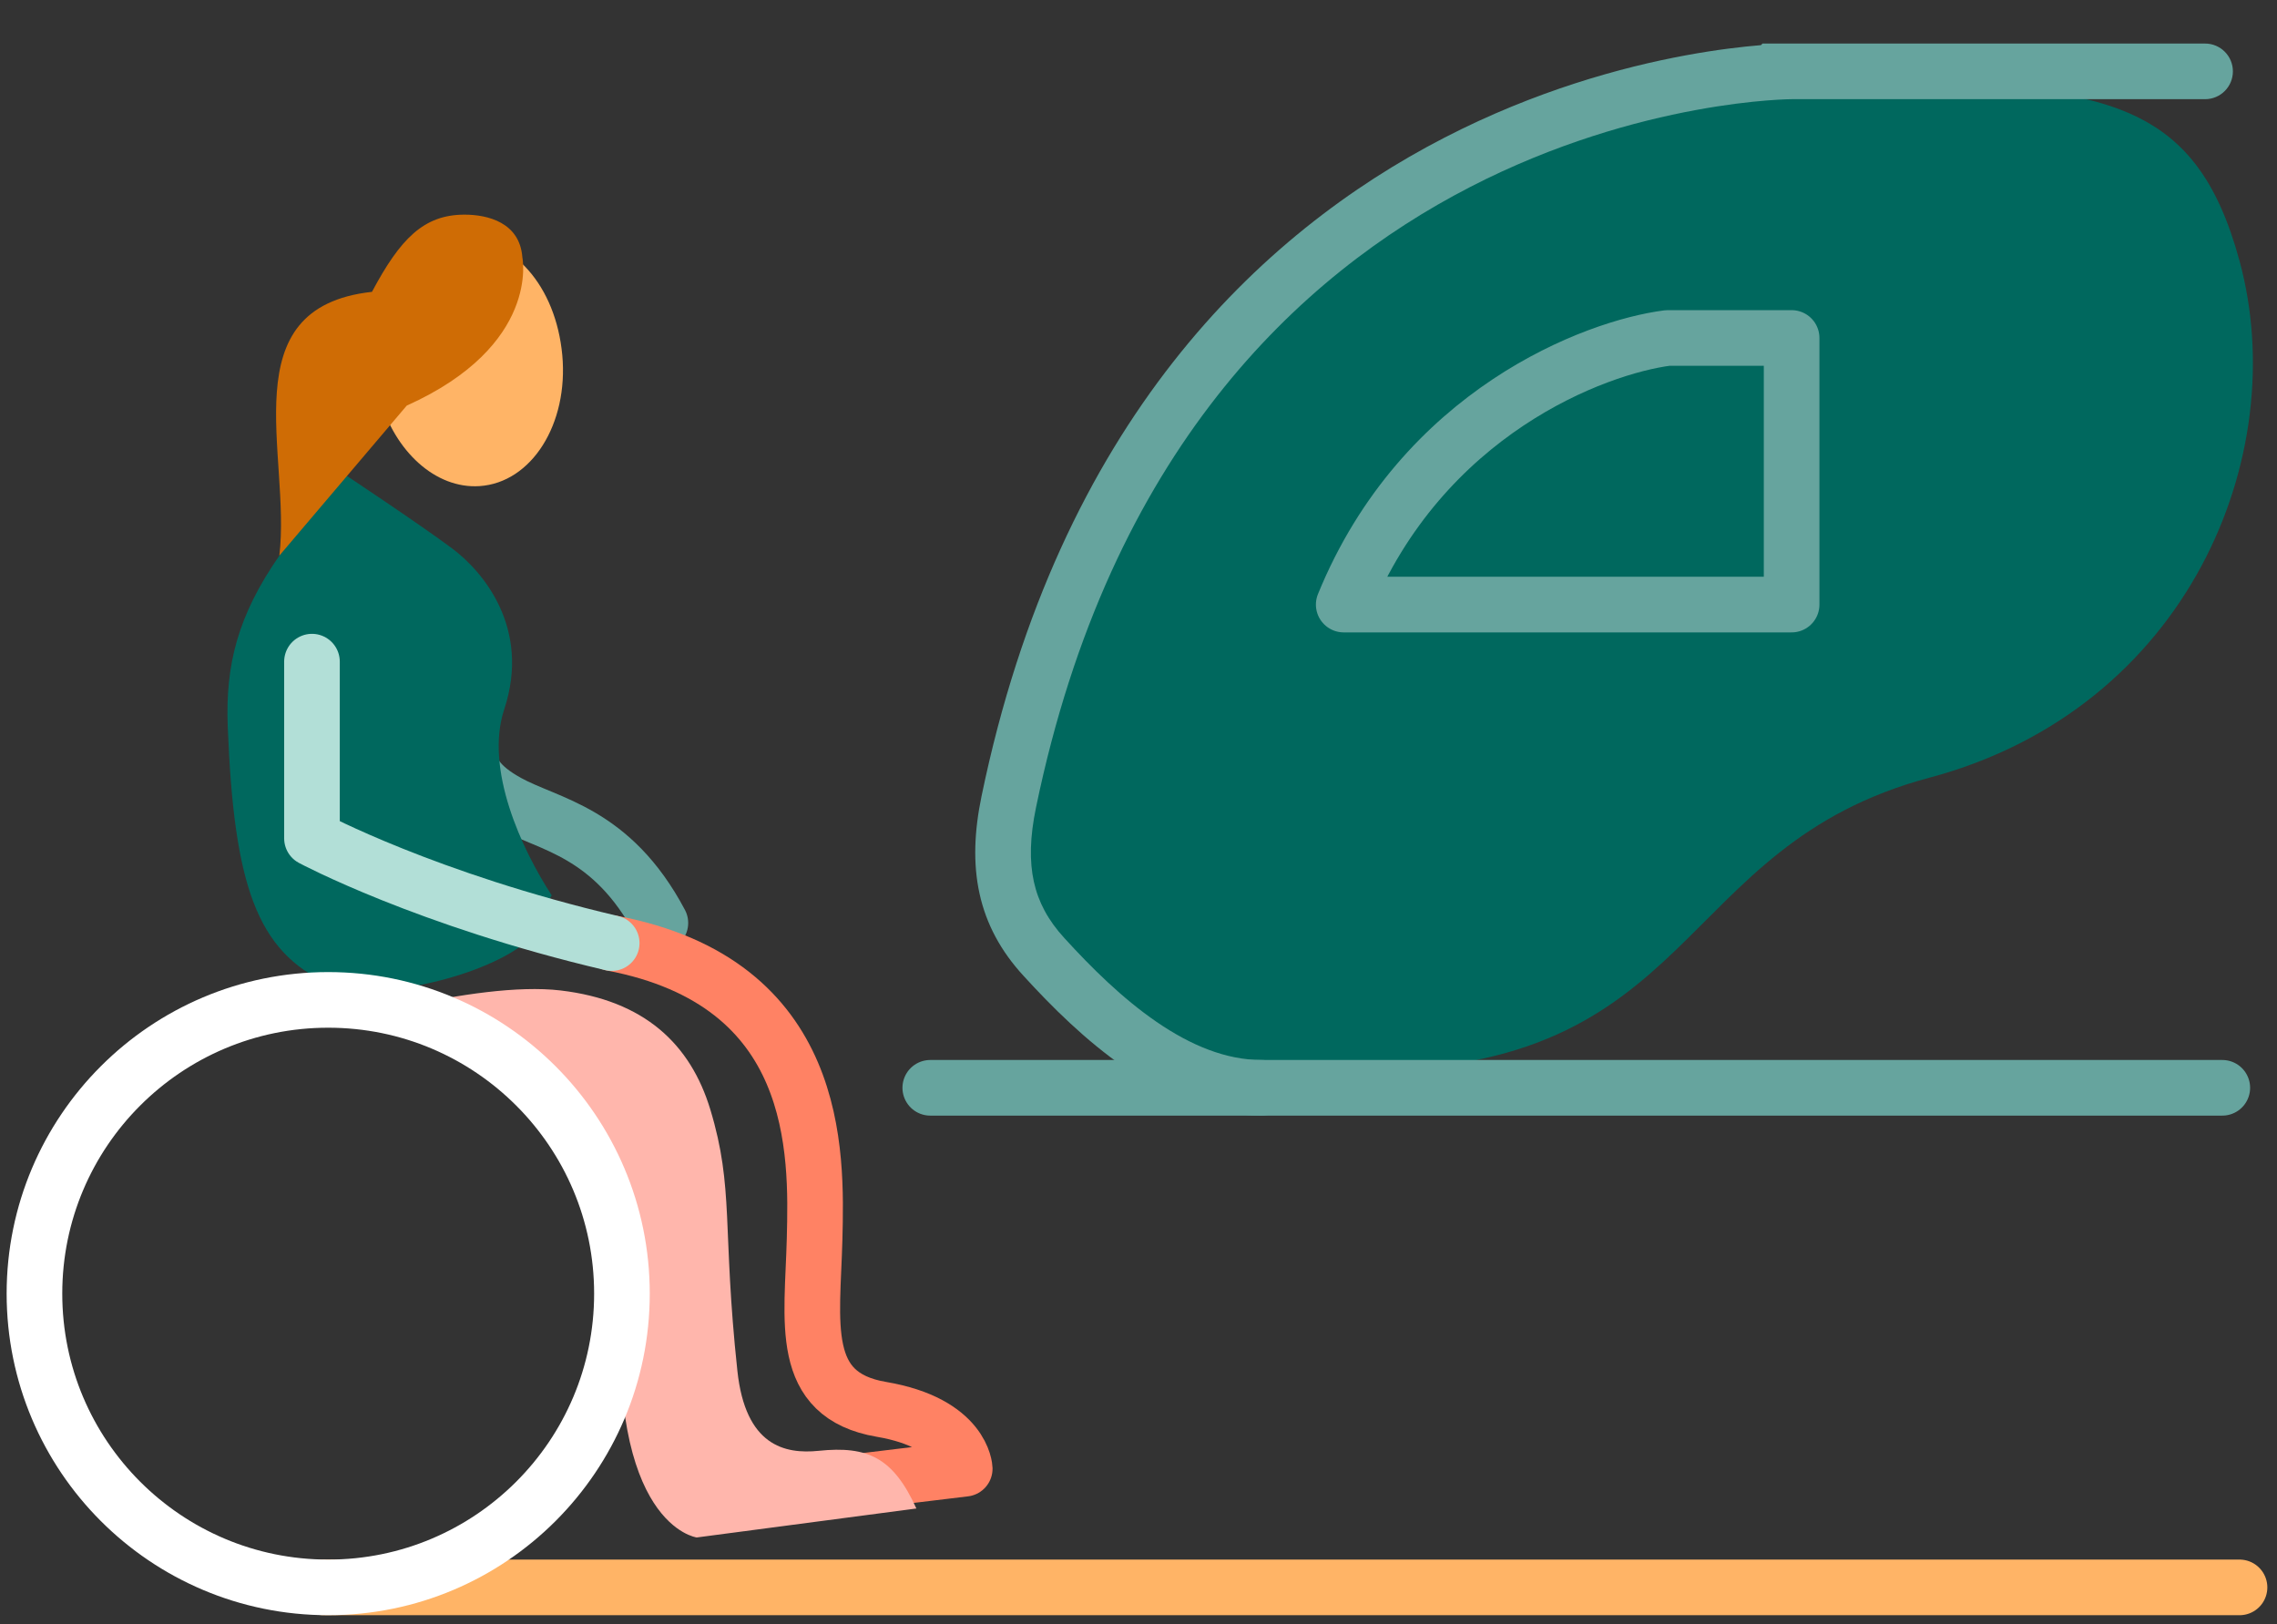 <svg xmlns="http://www.w3.org/2000/svg" fill="none" viewBox="0 0 307 219" height="219" width="307">
<rect x="0" y="0" width="307" height="219" fill="#333333" stroke="none"/>
<path fill="#00685E" d="M183.491 144.337C229.353 144.337 225.3 114.142 260.14 104.851C294.98 95.561 309.088 61.387 301.948 35.171C296.004 13.347 283.738 11.269 250.977 11.269C218.229 11.269 197.233 20.769 171.878 42.139C150.719 59.973 129.753 91.367 137.038 118.787C144.337 146.185 183.491 144.337 183.491 144.337Z"></path>
<path stroke-linejoin="round" stroke-linecap="round" stroke-miterlimit="10" stroke-width="7.5" stroke="#FFB466" d="M301.947 214.017H153.296H43.628"></path>
<path stroke-linejoin="round" stroke-linecap="round" stroke-miterlimit="10" stroke-width="7.5" stroke="#66A49E" d="M63.051 86.982C63.051 100.012 60.731 103.906 68.448 108.173C73.977 111.226 82.462 112.031 89.037 124.435"></path>
<path fill="#00685E" d="M60.959 73.94C56.608 70.695 46.559 64.024 46.559 64.024C46.559 64.024 42.484 67.979 37.665 74.914C32.052 82.991 30.381 89.638 30.705 97.943C31.535 119.206 34.576 128.221 44.251 132.62C49.961 135.216 64.781 131.887 70.683 127.211L74.385 120.709C70.346 114.506 65.31 103.677 67.99 95.612C71.608 84.638 65.057 76.993 60.959 73.94Z"></path>
<path stroke-linejoin="round" stroke-linecap="round" stroke-miterlimit="10" stroke-width="7.5" stroke="#FF8264" d="M104.324 201.132L130.07 198.019C130.07 198.019 129.877 191.889 118.843 190.014C107.569 188.103 109.54 178.307 109.829 167.068C110.129 155.253 110.622 132.464 82.46 127.151"></path>
<path fill="#FFB6AC" d="M83.853 174.412C81.821 205.735 93.937 207.286 93.937 207.286L123.553 203.38C120.428 196.504 116.979 194.918 110.38 195.603C105.824 196.072 100.5 194.942 99.418 184.809C97.351 165.554 98.997 160.217 95.764 149.568C93.096 140.794 86.906 134.868 75.559 133.534C69.838 132.861 61.761 134.099 54.525 135.697C54.525 135.697 59.838 138.39 69.045 146.094C77.242 152.957 84.43 165.434 83.853 174.412Z"></path>
<path fill="#FFB466" d="M61.565 31.909C69.197 31.909 74.95 38.599 75.812 47.885C76.66 57.172 71.671 65.071 64.66 65.538C58.71 65.933 53.212 60.846 51.163 53.618L61.565 31.909Z"></path>
<path stroke-linejoin="round" stroke-linecap="round" stroke-miterlimit="10" stroke-width="7.5" stroke="#B2DFD7" d="M82.472 127.151C57.507 121.298 42.062 113.028 42.062 113.028V89.205"></path>
<path fill="#CF6C05" d="M70.428 34.697C70.428 34.697 72.892 46.572 54.839 54.685L37.663 74.914C39.286 61.368 30.98 41.452 50.151 39.348C53.974 32.172 57.135 28.939 62.64 28.939C65.717 28.939 70.08 29.973 70.428 34.697Z"></path>
<path stroke-linejoin="round" stroke-linecap="round" stroke-miterlimit="10" stroke-width="7.5" stroke="white" d="M44.25 214.017C66.123 214.017 83.854 196.285 83.854 174.412C83.854 152.539 66.123 134.808 44.25 134.808C22.377 134.808 4.645 152.539 4.645 174.412C4.645 196.285 22.377 214.017 44.25 214.017Z"></path>
<path fill="#66A49E" d="M297.303 5.872C299.374 5.872 301.053 7.551 301.053 9.622C301.053 11.693 299.374 13.372 297.303 13.372H241.559L241.529 13.373C241.5 13.373 241.45 13.373 241.382 13.375C241.244 13.377 241.028 13.382 240.739 13.393C240.161 13.415 239.289 13.46 238.162 13.55C235.905 13.732 232.627 14.1 228.617 14.841C220.588 16.325 209.674 19.298 198.154 25.243C175.246 37.064 149.637 60.773 139.689 108.833L139.688 108.837C138.849 112.863 138.785 116.108 139.392 118.87C139.99 121.587 141.284 124.056 143.514 126.484L143.523 126.493C147.142 130.46 151.34 134.621 155.944 137.778C160.557 140.942 165.306 142.91 170.079 142.91C172.15 142.91 173.829 144.589 173.829 146.66C173.829 148.731 172.15 150.41 170.079 150.41C163.232 150.41 157.004 147.6 151.702 143.964C146.393 140.323 141.74 135.667 137.986 131.552C134.959 128.255 132.977 124.62 132.067 120.481C131.167 116.385 131.364 112.02 132.345 107.31C142.787 56.872 169.949 31.357 194.714 18.578C207.031 12.222 218.68 9.051 227.254 7.466C231.468 6.687 234.953 6.289 237.425 6.086C237.491 6.015 237.56 5.943 237.631 5.872H297.303Z" clip-rule="evenodd" fill-rule="evenodd"></path>
<path stroke-linejoin="round" stroke-linecap="round" stroke-miterlimit="10" stroke-width="7.5" stroke="#66A49E" d="M241.558 81.511V45.566H224.845C215.14 46.811 191.798 55.48 181.169 81.511H241.558Z"></path>
<path stroke-linejoin="round" stroke-linecap="round" stroke-miterlimit="10" stroke-width="7.5" stroke="#66A49E" d="M299.625 146.66H125.425"></path>
</svg>
